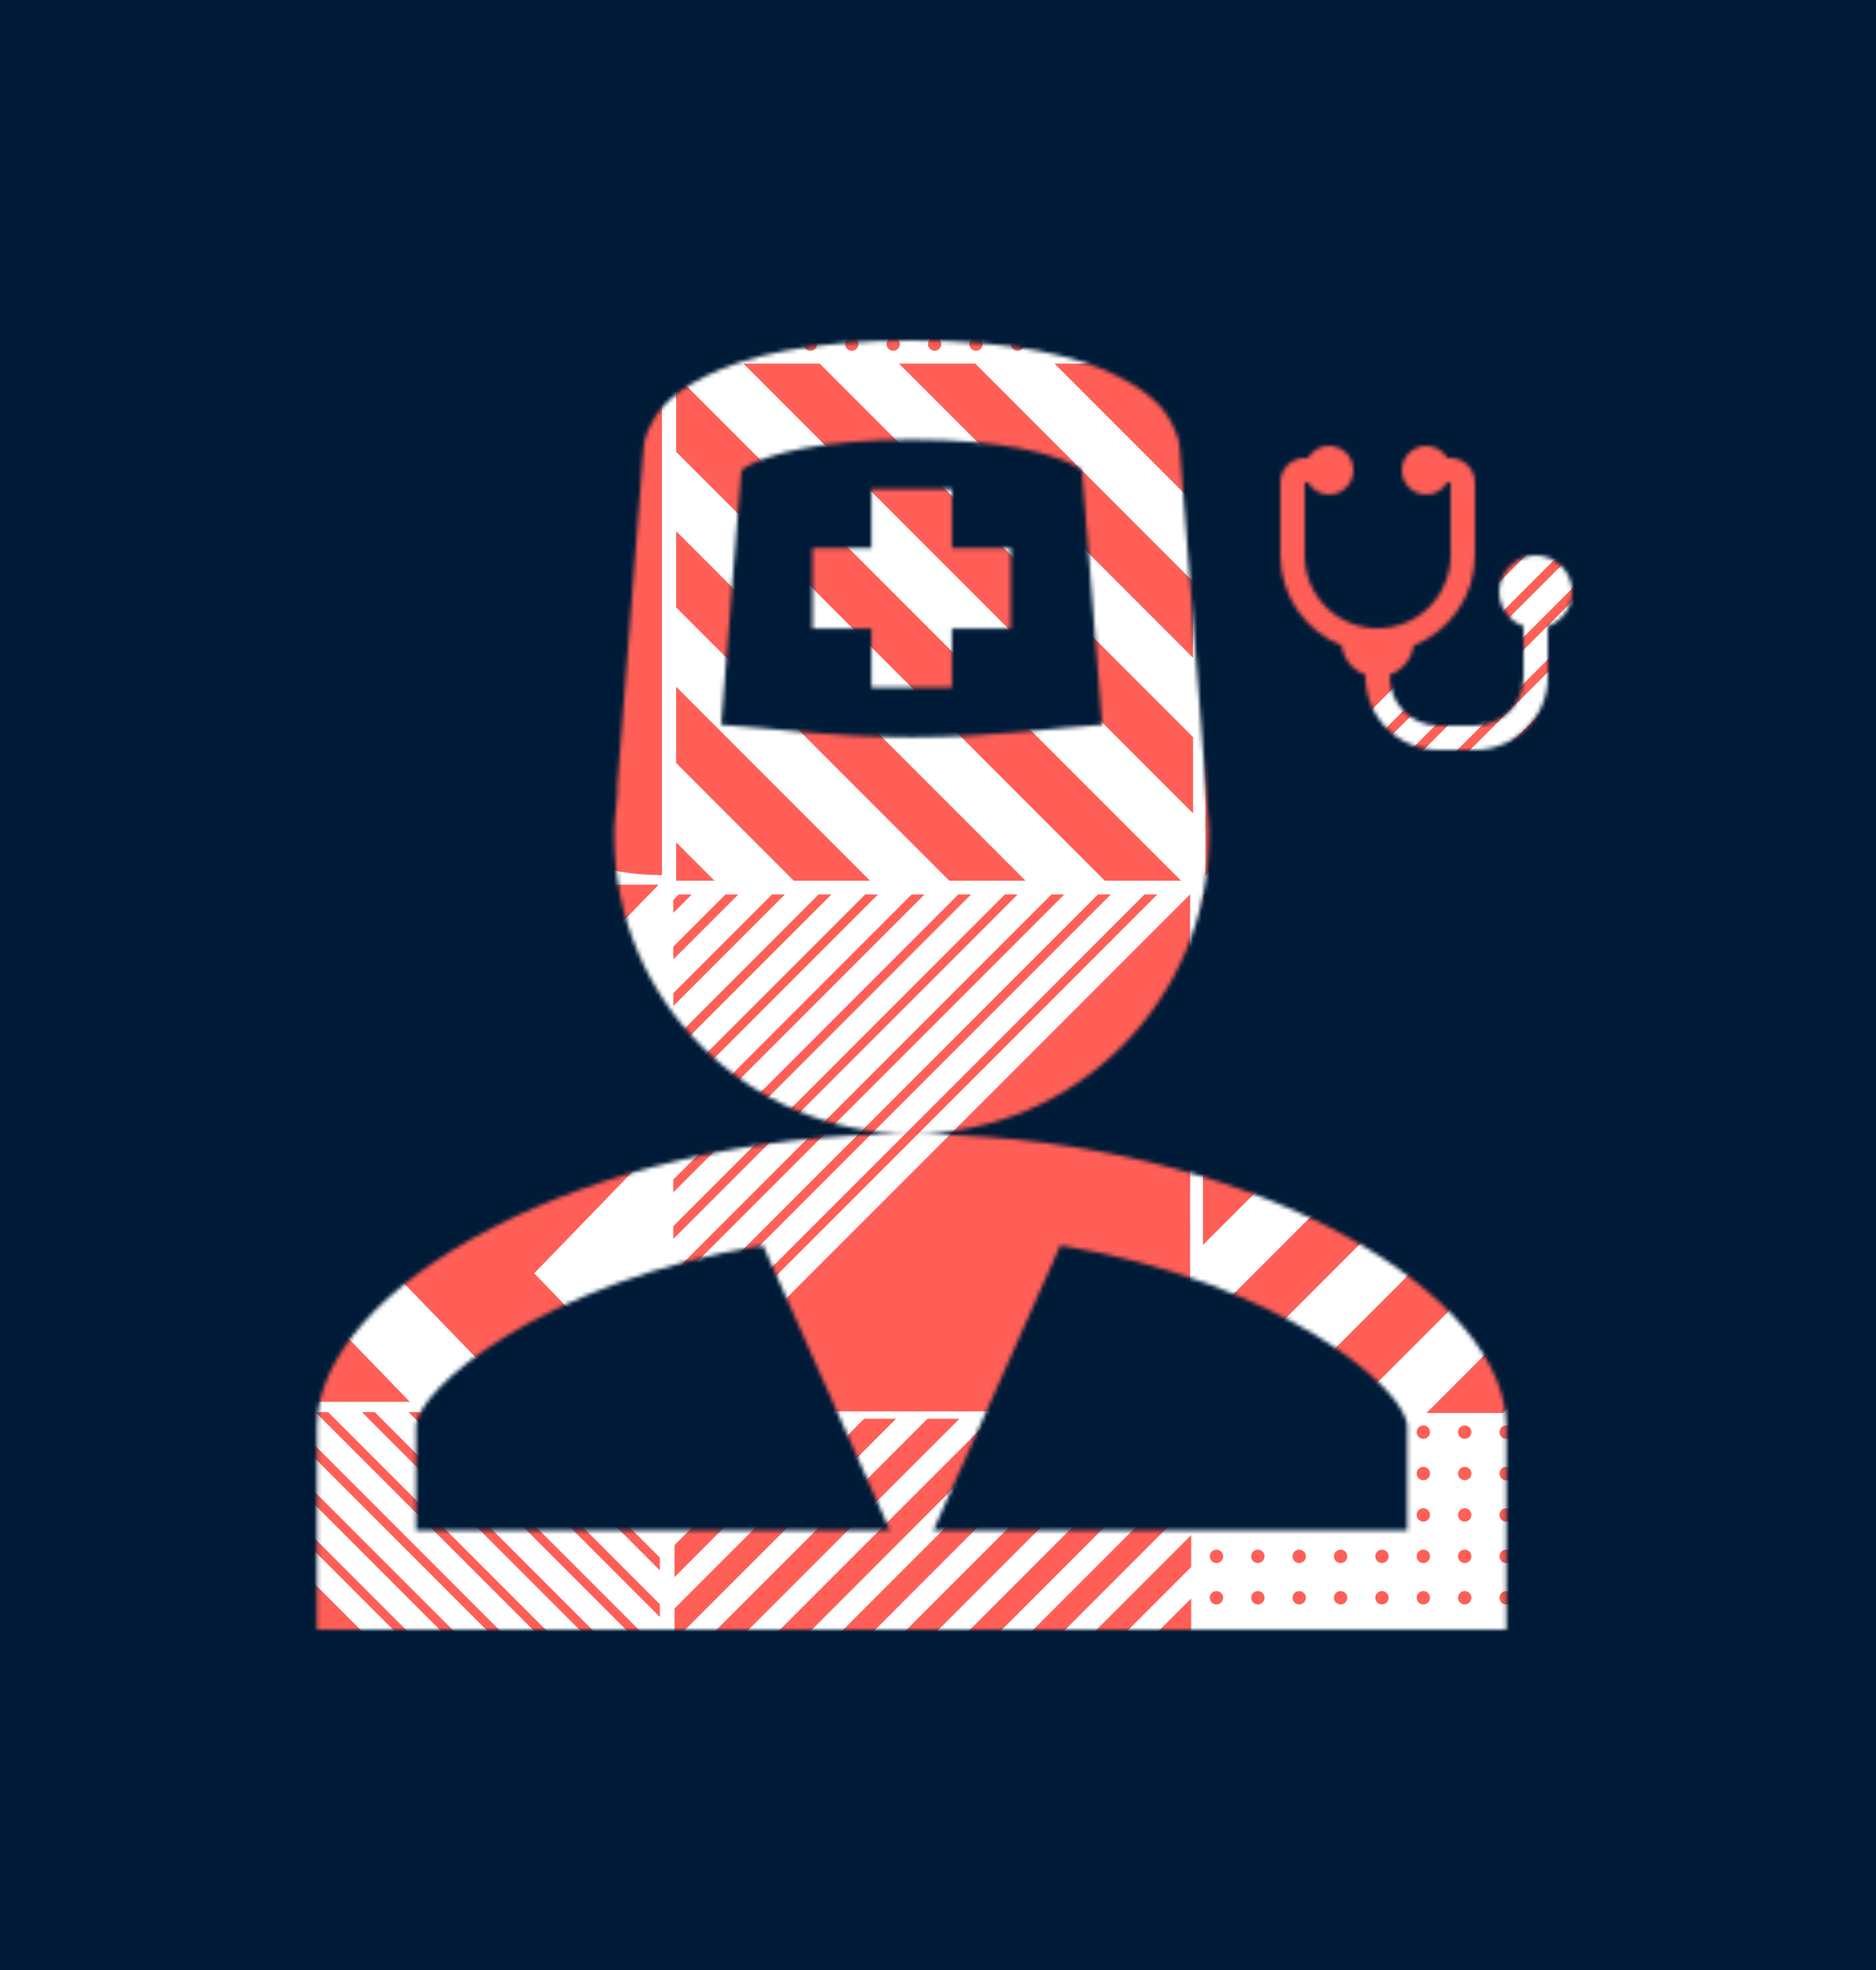 <svg xmlns="http://www.w3.org/2000/svg" width="463" height="486" viewBox="0 0 463 486" fill="none"><rect width="463" height="486" fill="#001B38"></rect><mask id="mask0_1005_3991" style="mask-type:alpha" maskUnits="userSpaceOnUse" x="66" y="84" width="331" height="318"><path d="M225 84C199.296 84 183.912 87.918 174.166 92.791C169.293 95.228 165.805 97.807 163.464 100.435C161.123 103.063 159.642 106.933 159.642 106.933C159.26 107.936 159.021 108.939 158.877 109.99L152.38 193.695C152.284 194.22 152.475 195.032 152.38 195.606L151.615 204.014C151.568 204.779 151.568 205.543 151.615 206.308C151.615 246.679 184.629 279.692 225 279.692C265.371 279.692 298.385 246.679 298.385 206.308C298.385 205.543 298.385 205.113 298.385 204.397C298.385 204.253 298.385 204.158 298.385 204.014L291.123 109.99C290.979 108.939 290.74 107.936 290.358 106.933C290.358 106.933 288.877 103.063 286.536 100.435C284.195 97.807 280.707 95.228 275.834 92.791C266.088 87.918 250.704 84 225 84ZM225 279.692C144.258 279.692 78.231 317.675 78.231 351.93V402H371.769V351.93C371.769 319.395 312.049 283.562 236.849 280.075C232.883 279.788 228.965 279.692 225 279.692ZM225 108.462C248.219 108.462 259.829 112.14 264.75 114.577C266.374 115.389 266.613 115.724 267.043 116.106L272.012 178.788C260.737 179.457 245.448 181.846 225 181.846C204.552 181.846 189.263 179.457 177.988 178.788L182.957 116.106C183.387 115.724 183.626 115.389 185.25 114.577C190.171 112.14 201.781 108.462 225 108.462ZM215.062 120.692V135.216H200.538V155.091H215.062V169.615H234.938V155.091H249.462V135.216H234.938V120.692H215.062ZM188.308 307.212L219.649 377.538H102.692V351.93C102.692 342.805 133.89 316.146 188.308 307.212ZM261.692 307.212C316.11 316.146 347.308 342.805 347.308 351.93V377.538H230.351L261.692 307.212Z" fill="black"></path><path d="M328 110C326.948 110.001 325.914 110.278 325.003 110.805C324.091 111.332 323.335 112.089 322.809 113H322C318.721 113 316 115.721 316 119V137C316 147.086 322.282 155.736 331.129 159.277C331.608 162.622 333.901 165.348 337 166.449V167C337 176.905 345.095 185 355 185H364C373.905 185 382 176.905 382 167V154.479C383.754 153.859 385.272 152.71 386.347 151.192C387.421 149.674 387.999 147.86 388 146C388 143.613 387.052 141.324 385.364 139.636C383.676 137.948 381.387 137 379 137C376.613 137 374.324 137.948 372.636 139.636C370.948 141.324 370 143.613 370 146C370.003 147.859 370.581 149.672 371.655 151.189C372.73 152.706 374.247 153.853 376 154.473V167C376 173.661 370.661 179 364 179H355C348.339 179 343 173.661 343 167V166.449C346.099 165.348 348.392 162.622 348.871 159.277C357.718 155.736 364 147.086 364 137V119C364 115.721 361.279 113 358 113H357.186C356.66 112.089 355.904 111.333 354.994 110.806C354.084 110.28 353.051 110.002 352 110C350.409 110 348.883 110.632 347.757 111.757C346.632 112.883 346 114.409 346 116C346 117.591 346.632 119.117 347.757 120.243C348.883 121.368 350.409 122 352 122C353.052 121.999 354.086 121.722 354.997 121.195C355.909 120.668 356.665 119.911 357.191 119H358V137C358 146.977 349.977 155 340 155C330.023 155 322 146.977 322 137V119H322.814C323.34 119.911 324.096 120.667 325.006 121.194C325.916 121.72 326.949 121.998 328 122C329.591 122 331.117 121.368 332.243 120.243C333.368 119.117 334 117.591 334 116C334 114.409 333.368 112.883 332.243 111.757C331.117 110.632 329.591 110 328 110Z" fill="black"></path></mask><g mask="url(#mask0_1005_3991)"><rect x="-238.367" y="-322.192" width="951.293" height="918.985" fill="white"></rect><path d="M424.831 314.288L390.542 348.577H409.406L424.831 333.154V314.288Z" fill="#FF5F57"></path><path d="M424.832 275.791L352.045 348.577H370.909L424.832 294.664V275.791Z" fill="#FF5F57"></path><path d="M424.832 237.294L313.546 348.577H332.42L424.832 256.166V237.294Z" fill="#FF5F57"></path><path d="M402.993 220.641L296.893 326.739V345.612L421.866 220.641H402.993Z" fill="#FF5F57"></path><path d="M364.496 220.639L296.893 288.249V307.114L383.368 220.639H364.496Z" fill="#FF5F57"></path><path d="M326.005 220.641L296.893 249.752V268.617L344.871 220.641H326.005Z" fill="#FF5F57"></path><path d="M296.893 220.641V230.127L306.379 220.641H296.893Z" fill="#FF5F57"></path><path d="M293.991 433.171V425.278L282.445 413.734L293.991 402.189V394.302L274.56 413.734L293.991 433.171Z" fill="#FF5F57"></path><path d="M293.991 448.797V440.912L266.813 413.734L293.991 386.556V378.671L258.926 413.734L293.991 448.797Z" fill="#FF5F57"></path><path d="M243.293 413.734L293.991 464.43V456.546L251.186 413.734L293.991 370.922V363.037L243.293 413.734Z" fill="#FF5F57"></path><path d="M291.424 477.492H293.989V472.172L235.553 413.736L293.989 355.297V349.977H291.424L227.668 413.736L291.424 477.492Z" fill="#FF5F57"></path><path d="M275.793 477.492H283.678L219.921 413.734L283.678 349.977H275.793L212.034 413.734L275.793 477.492Z" fill="#FF5F57"></path><path d="M260.159 477.492H268.053L204.295 413.734L268.053 349.977H260.159L196.403 413.734L260.159 477.492Z" fill="#FF5F57"></path><path d="M244.533 477.492H252.42L188.661 413.734L252.42 349.977H244.533L180.776 413.734L244.533 477.492Z" fill="#FF5F57"></path><path d="M166.475 415.066L228.901 477.492H236.786L173.028 413.734L236.786 349.977H228.901L166.475 412.402V415.066Z" fill="#FF5F57"></path><path d="M166.475 404.662L221.16 349.977H213.275L166.475 396.777V404.662Z" fill="#FF5F57"></path><path d="M166.475 389.029L205.528 349.977H197.641L166.475 381.144V389.029Z" fill="#FF5F57"></path><path d="M166.475 373.402L189.894 349.977H182.008L166.475 365.51V373.402Z" fill="#FF5F57"></path><path d="M174.268 349.977H166.475V357.771L174.268 349.977Z" fill="#FF5F57"></path><path fill-rule="evenodd" clip-rule="evenodd" d="M98.592 22.587H161.887V85.881L98.592 22.587Z" fill="#FF5F57"></path><path fill-rule="evenodd" clip-rule="evenodd" d="M35.291 22.587H98.594V85.881L35.291 22.587Z" fill="#FF5F57"></path><path fill-rule="evenodd" clip-rule="evenodd" d="M99.204 151.911C99.204 187.236 128.561 215.872 163.371 215.872V215.858V87.966V87.943C128.554 87.952 99.204 116.586 99.204 151.911Z" fill="#FF5F57"></path><path fill-rule="evenodd" clip-rule="evenodd" d="M99.466 151.913C99.466 187.238 71.913 215.874 35.297 215.874V215.858V87.968V87.945C71.913 87.952 99.466 116.588 99.466 151.913Z" fill="#FF5F57"></path><path fill-rule="evenodd" clip-rule="evenodd" d="M392.138 354.935C391.226 354.935 390.49 354.199 390.49 353.287C390.49 352.374 391.226 351.638 392.138 351.638C393.049 351.638 393.787 352.374 393.787 353.287C393.787 354.199 393.049 354.935 392.138 354.935Z" fill="#FF5F57"></path><path fill-rule="evenodd" clip-rule="evenodd" d="M392.138 365.148C391.226 365.148 390.49 364.412 390.49 363.498C390.49 362.586 391.226 361.851 392.138 361.851C393.049 361.851 393.787 362.586 393.787 363.498C393.787 364.412 393.049 365.148 392.138 365.148Z" fill="#FF5F57"></path><path fill-rule="evenodd" clip-rule="evenodd" d="M392.138 375.362C391.226 375.362 390.49 374.625 390.49 373.713C390.49 372.801 391.226 372.065 392.138 372.065C393.049 372.065 393.787 372.801 393.787 373.713C393.787 374.625 393.049 375.362 392.138 375.362Z" fill="#FF5F57"></path><path fill-rule="evenodd" clip-rule="evenodd" d="M392.138 385.575C391.226 385.575 390.49 384.838 390.49 383.926C390.49 383.014 391.226 382.278 392.138 382.278C393.049 382.278 393.787 383.014 393.787 383.926C393.787 384.838 393.049 385.575 392.138 385.575Z" fill="#FF5F57"></path><path fill-rule="evenodd" clip-rule="evenodd" d="M392.138 395.787C391.226 395.787 390.49 395.051 390.49 394.139C390.49 393.225 391.226 392.489 392.138 392.489C393.049 392.489 393.787 393.225 393.787 394.139C393.787 395.051 393.049 395.787 392.138 395.787Z" fill="#FF5F57"></path><path fill-rule="evenodd" clip-rule="evenodd" d="M381.925 354.935C381.013 354.935 380.277 354.199 380.277 353.287C380.277 352.374 381.013 351.638 381.925 351.638C382.836 351.638 383.572 352.374 383.572 353.287C383.572 354.199 382.836 354.935 381.925 354.935Z" fill="#FF5F57"></path><path fill-rule="evenodd" clip-rule="evenodd" d="M381.925 365.148C381.013 365.148 380.277 364.412 380.277 363.498C380.277 362.586 381.013 361.851 381.925 361.851C382.836 361.851 383.572 362.586 383.572 363.498C383.572 364.412 382.836 365.148 381.925 365.148Z" fill="#FF5F57"></path><path fill-rule="evenodd" clip-rule="evenodd" d="M381.925 375.362C381.013 375.362 380.277 374.625 380.277 373.713C380.277 372.801 381.013 372.065 381.925 372.065C382.836 372.065 383.572 372.801 383.572 373.713C383.572 374.625 382.836 375.362 381.925 375.362Z" fill="#FF5F57"></path><path fill-rule="evenodd" clip-rule="evenodd" d="M381.925 385.575C381.013 385.575 380.277 384.838 380.277 383.926C380.277 383.014 381.013 382.278 381.925 382.278C382.836 382.278 383.572 383.014 383.572 383.926C383.572 384.838 382.836 385.575 381.925 385.575Z" fill="#FF5F57"></path><path fill-rule="evenodd" clip-rule="evenodd" d="M381.925 395.787C381.013 395.787 380.277 395.051 380.277 394.139C380.277 393.225 381.013 392.489 381.925 392.489C382.836 392.489 383.572 393.225 383.572 394.139C383.572 395.051 382.836 395.787 381.925 395.787Z" fill="#FF5F57"></path><path fill-rule="evenodd" clip-rule="evenodd" d="M371.712 354.935C370.798 354.935 370.062 354.199 370.062 353.287C370.062 352.374 370.798 351.638 371.712 351.638C372.624 351.638 373.359 352.374 373.359 353.287C373.359 354.199 372.624 354.935 371.712 354.935Z" fill="#FF5F57"></path><path fill-rule="evenodd" clip-rule="evenodd" d="M371.712 365.148C370.798 365.148 370.062 364.412 370.062 363.498C370.062 362.586 370.798 361.851 371.712 361.851C372.624 361.851 373.359 362.586 373.359 363.498C373.359 364.412 372.624 365.148 371.712 365.148Z" fill="#FF5F57"></path><path fill-rule="evenodd" clip-rule="evenodd" d="M371.712 375.362C370.798 375.362 370.062 374.625 370.062 373.713C370.062 372.801 370.798 372.065 371.712 372.065C372.624 372.065 373.359 372.801 373.359 373.713C373.359 374.625 372.624 375.362 371.712 375.362Z" fill="#FF5F57"></path><path fill-rule="evenodd" clip-rule="evenodd" d="M371.712 385.575C370.798 385.575 370.062 384.838 370.062 383.926C370.062 383.014 370.798 382.278 371.712 382.278C372.624 382.278 373.359 383.014 373.359 383.926C373.359 384.838 372.624 385.575 371.712 385.575Z" fill="#FF5F57"></path><path fill-rule="evenodd" clip-rule="evenodd" d="M371.712 395.787C370.798 395.787 370.062 395.051 370.062 394.139C370.062 393.225 370.798 392.489 371.712 392.489C372.624 392.489 373.359 393.225 373.359 394.139C373.359 395.051 372.624 395.787 371.712 395.787Z" fill="#FF5F57"></path><path fill-rule="evenodd" clip-rule="evenodd" d="M361.499 354.935C360.587 354.935 359.851 354.199 359.851 353.287C359.851 352.374 360.587 351.638 361.499 351.638C362.411 351.638 363.146 352.374 363.146 353.287C363.146 354.199 362.411 354.935 361.499 354.935Z" fill="#FF5F57"></path><path fill-rule="evenodd" clip-rule="evenodd" d="M361.499 365.148C360.587 365.148 359.851 364.412 359.851 363.498C359.851 362.586 360.587 361.851 361.499 361.851C362.411 361.851 363.146 362.586 363.146 363.498C363.146 364.412 362.411 365.148 361.499 365.148Z" fill="#FF5F57"></path><path fill-rule="evenodd" clip-rule="evenodd" d="M361.499 375.362C360.587 375.362 359.851 374.625 359.851 373.713C359.851 372.801 360.587 372.065 361.499 372.065C362.411 372.065 363.146 372.801 363.146 373.713C363.146 374.625 362.411 375.362 361.499 375.362Z" fill="#FF5F57"></path><path fill-rule="evenodd" clip-rule="evenodd" d="M361.499 385.575C360.587 385.575 359.851 384.838 359.851 383.926C359.851 383.014 360.587 382.278 361.499 382.278C362.411 382.278 363.146 383.014 363.146 383.926C363.146 384.838 362.411 385.575 361.499 385.575Z" fill="#FF5F57"></path><path fill-rule="evenodd" clip-rule="evenodd" d="M361.499 395.787C360.587 395.787 359.851 395.051 359.851 394.139C359.851 393.225 360.587 392.489 361.499 392.489C362.411 392.489 363.146 393.225 363.146 394.139C363.146 395.051 362.411 395.787 361.499 395.787Z" fill="#FF5F57"></path><path fill-rule="evenodd" clip-rule="evenodd" d="M351.286 354.935C350.374 354.935 349.638 354.199 349.638 353.287C349.638 352.374 350.374 351.638 351.286 351.638C352.198 351.638 352.935 352.374 352.935 353.287C352.935 354.199 352.198 354.935 351.286 354.935Z" fill="#FF5F57"></path><path fill-rule="evenodd" clip-rule="evenodd" d="M351.286 365.148C350.374 365.148 349.638 364.412 349.638 363.498C349.638 362.586 350.374 361.851 351.286 361.851C352.198 361.851 352.935 362.586 352.935 363.498C352.935 364.412 352.198 365.148 351.286 365.148Z" fill="#FF5F57"></path><path fill-rule="evenodd" clip-rule="evenodd" d="M351.286 375.362C350.374 375.362 349.638 374.625 349.638 373.713C349.638 372.801 350.374 372.065 351.286 372.065C352.198 372.065 352.935 372.801 352.935 373.713C352.935 374.625 352.198 375.362 351.286 375.362Z" fill="#FF5F57"></path><path fill-rule="evenodd" clip-rule="evenodd" d="M351.286 385.575C350.374 385.575 349.638 384.838 349.638 383.926C349.638 383.014 350.374 382.278 351.286 382.278C352.198 382.278 352.935 383.014 352.935 383.926C352.935 384.838 352.198 385.575 351.286 385.575Z" fill="#FF5F57"></path><path fill-rule="evenodd" clip-rule="evenodd" d="M351.286 395.787C350.374 395.787 349.638 395.051 349.638 394.139C349.638 393.225 350.374 392.489 351.286 392.489C352.198 392.489 352.935 393.225 352.935 394.139C352.935 395.051 352.198 395.787 351.286 395.787Z" fill="#FF5F57"></path><path fill-rule="evenodd" clip-rule="evenodd" d="M341.073 354.935C340.161 354.935 339.425 354.199 339.425 353.287C339.425 352.374 340.161 351.638 341.073 351.638C341.986 351.638 342.722 352.374 342.722 353.287C342.722 354.199 341.986 354.935 341.073 354.935Z" fill="#FF5F57"></path><path fill-rule="evenodd" clip-rule="evenodd" d="M341.073 365.148C340.161 365.148 339.425 364.412 339.425 363.498C339.425 362.586 340.161 361.851 341.073 361.851C341.986 361.851 342.722 362.586 342.722 363.498C342.722 364.412 341.986 365.148 341.073 365.148Z" fill="#FF5F57"></path><path fill-rule="evenodd" clip-rule="evenodd" d="M341.073 375.362C340.161 375.362 339.425 374.625 339.425 373.713C339.425 372.801 340.161 372.065 341.073 372.065C341.986 372.065 342.722 372.801 342.722 373.713C342.722 374.625 341.986 375.362 341.073 375.362Z" fill="#FF5F57"></path><path fill-rule="evenodd" clip-rule="evenodd" d="M341.073 385.575C340.161 385.575 339.425 384.838 339.425 383.926C339.425 383.014 340.161 382.278 341.073 382.278C341.986 382.278 342.722 383.014 342.722 383.926C342.722 384.838 341.986 385.575 341.073 385.575Z" fill="#FF5F57"></path><path fill-rule="evenodd" clip-rule="evenodd" d="M341.073 395.787C340.161 395.787 339.425 395.051 339.425 394.139C339.425 393.225 340.161 392.489 341.073 392.489C341.986 392.489 342.722 393.225 342.722 394.139C342.722 395.051 341.986 395.787 341.073 395.787Z" fill="#FF5F57"></path><path fill-rule="evenodd" clip-rule="evenodd" d="M330.86 354.935C329.948 354.935 329.212 354.199 329.212 353.287C329.212 352.374 329.948 351.638 330.86 351.638C331.774 351.638 332.509 352.374 332.509 353.287C332.509 354.199 331.774 354.935 330.86 354.935Z" fill="#FF5F57"></path><path fill-rule="evenodd" clip-rule="evenodd" d="M330.86 365.148C329.948 365.148 329.212 364.412 329.212 363.498C329.212 362.586 329.948 361.851 330.86 361.851C331.774 361.851 332.509 362.586 332.509 363.498C332.509 364.412 331.774 365.148 330.86 365.148Z" fill="#FF5F57"></path><path fill-rule="evenodd" clip-rule="evenodd" d="M330.86 375.362C329.948 375.362 329.212 374.625 329.212 373.713C329.212 372.801 329.948 372.065 330.86 372.065C331.774 372.065 332.509 372.801 332.509 373.713C332.509 374.625 331.774 375.362 330.86 375.362Z" fill="#FF5F57"></path><path fill-rule="evenodd" clip-rule="evenodd" d="M330.86 385.575C329.948 385.575 329.212 384.838 329.212 383.926C329.212 383.014 329.948 382.278 330.86 382.278C331.774 382.278 332.509 383.014 332.509 383.926C332.509 384.838 331.774 385.575 330.86 385.575Z" fill="#FF5F57"></path><path fill-rule="evenodd" clip-rule="evenodd" d="M330.86 395.787C329.948 395.787 329.212 395.051 329.212 394.139C329.212 393.225 329.948 392.489 330.86 392.489C331.774 392.489 332.509 393.225 332.509 394.139C332.509 395.051 331.774 395.787 330.86 395.787Z" fill="#FF5F57"></path><path fill-rule="evenodd" clip-rule="evenodd" d="M320.647 354.935C319.735 354.935 318.999 354.199 318.999 353.287C318.999 352.374 319.735 351.638 320.647 351.638C321.561 351.638 322.296 352.374 322.296 353.287C322.296 354.199 321.561 354.935 320.647 354.935Z" fill="#FF5F57"></path><path fill-rule="evenodd" clip-rule="evenodd" d="M320.647 365.148C319.735 365.148 318.999 364.412 318.999 363.498C318.999 362.586 319.735 361.851 320.647 361.851C321.561 361.851 322.296 362.586 322.296 363.498C322.296 364.412 321.561 365.148 320.647 365.148Z" fill="#FF5F57"></path><path fill-rule="evenodd" clip-rule="evenodd" d="M320.647 375.362C319.735 375.362 318.999 374.625 318.999 373.713C318.999 372.801 319.735 372.065 320.647 372.065C321.561 372.065 322.296 372.801 322.296 373.713C322.296 374.625 321.561 375.362 320.647 375.362Z" fill="#FF5F57"></path><path fill-rule="evenodd" clip-rule="evenodd" d="M320.647 385.575C319.735 385.575 318.999 384.838 318.999 383.926C318.999 383.014 319.735 382.278 320.647 382.278C321.561 382.278 322.296 383.014 322.296 383.926C322.296 384.838 321.561 385.575 320.647 385.575Z" fill="#FF5F57"></path><path fill-rule="evenodd" clip-rule="evenodd" d="M320.647 395.787C319.735 395.787 318.999 395.051 318.999 394.139C318.999 393.225 319.735 392.489 320.647 392.489C321.561 392.489 322.296 393.225 322.296 394.139C322.296 395.051 321.561 395.787 320.647 395.787Z" fill="#FF5F57"></path><path fill-rule="evenodd" clip-rule="evenodd" d="M310.434 354.935C309.522 354.935 308.786 354.199 308.786 353.287C308.786 352.374 309.522 351.638 310.434 351.638C311.346 351.638 312.082 352.374 312.082 353.287C312.082 354.199 311.346 354.935 310.434 354.935Z" fill="#FF5F57"></path><path fill-rule="evenodd" clip-rule="evenodd" d="M310.434 365.148C309.522 365.148 308.786 364.412 308.786 363.498C308.786 362.586 309.522 361.851 310.434 361.851C311.346 361.851 312.082 362.586 312.082 363.498C312.082 364.412 311.346 365.148 310.434 365.148Z" fill="#FF5F57"></path><path fill-rule="evenodd" clip-rule="evenodd" d="M310.434 375.362C309.522 375.362 308.786 374.625 308.786 373.713C308.786 372.801 309.522 372.065 310.434 372.065C311.346 372.065 312.082 372.801 312.082 373.713C312.082 374.625 311.346 375.362 310.434 375.362Z" fill="#FF5F57"></path><path fill-rule="evenodd" clip-rule="evenodd" d="M310.434 385.575C309.522 385.575 308.786 384.838 308.786 383.926C308.786 383.014 309.522 382.278 310.434 382.278C311.346 382.278 312.082 383.014 312.082 383.926C312.082 384.838 311.346 385.575 310.434 385.575Z" fill="#FF5F57"></path><path fill-rule="evenodd" clip-rule="evenodd" d="M310.434 395.787C309.522 395.787 308.786 395.051 308.786 394.139C308.786 393.225 309.522 392.489 310.434 392.489C311.346 392.489 312.082 393.225 312.082 394.139C312.082 395.051 311.346 395.787 310.434 395.787Z" fill="#FF5F57"></path><path fill-rule="evenodd" clip-rule="evenodd" d="M300.221 354.935C299.309 354.935 298.573 354.199 298.573 353.287C298.573 352.374 299.309 351.638 300.221 351.638C301.133 351.638 301.869 352.374 301.869 353.287C301.869 354.199 301.133 354.935 300.221 354.935Z" fill="#FF5F57"></path><path fill-rule="evenodd" clip-rule="evenodd" d="M300.221 365.148C299.309 365.148 298.573 364.412 298.573 363.498C298.573 362.586 299.309 361.851 300.221 361.851C301.133 361.851 301.869 362.586 301.869 363.498C301.869 364.412 301.133 365.148 300.221 365.148Z" fill="#FF5F57"></path><path fill-rule="evenodd" clip-rule="evenodd" d="M300.221 375.362C299.309 375.362 298.573 374.625 298.573 373.713C298.573 372.801 299.309 372.065 300.221 372.065C301.133 372.065 301.869 372.801 301.869 373.713C301.869 374.625 301.133 375.362 300.221 375.362Z" fill="#FF5F57"></path><path fill-rule="evenodd" clip-rule="evenodd" d="M300.221 385.575C299.309 385.575 298.573 384.838 298.573 383.926C298.573 383.014 299.309 382.278 300.221 382.278C301.133 382.278 301.869 383.014 301.869 383.926C301.869 384.838 301.133 385.575 300.221 385.575Z" fill="#FF5F57"></path><path fill-rule="evenodd" clip-rule="evenodd" d="M300.221 395.787C299.309 395.787 298.573 395.051 298.573 394.139C298.573 393.225 299.309 392.489 300.221 392.489C301.133 392.489 301.869 393.225 301.869 394.139C301.869 395.051 301.133 395.787 300.221 395.787Z" fill="#FF5F57"></path><path d="M293.709 348.15V347.33L292.882 348.15H293.709Z" fill="#FF5F57"></path><path d="M284.545 348.15L293.709 338.993V335.839L281.391 348.15H284.545Z" fill="#FF5F57"></path><path d="M273.054 348.15L293.709 327.502V324.348L269.898 348.15H273.054Z" fill="#FF5F57"></path><path d="M261.561 348.15L293.709 316.011V312.848L258.407 348.15H261.561Z" fill="#FF5F57"></path><path d="M250.07 348.15L293.707 304.511V301.357L246.916 348.15H250.07Z" fill="#FF5F57"></path><path d="M238.579 348.15L293.709 293.02V289.866L235.426 348.15H238.579Z" fill="#FF5F57"></path><path d="M227.086 348.15L293.707 281.529V278.374L223.926 348.15H227.086Z" fill="#FF5F57"></path><path d="M215.588 348.15L293.709 270.036V266.883L212.435 348.15H215.588Z" fill="#FF5F57"></path><path d="M204.097 348.15L293.709 258.546V255.392L200.942 348.15H204.097Z" fill="#FF5F57"></path><path d="M192.607 348.15L293.709 247.055V243.899L189.451 348.15H192.607Z" fill="#FF5F57"></path><path d="M181.114 348.15L293.708 235.564L293.709 232.401L177.96 348.15H181.114Z" fill="#FF5F57"></path><path d="M169.623 348.15L293.709 224.071V220.91L166.469 348.15H169.623Z" fill="#FF5F57"></path><path d="M166.186 340.096L285.647 220.634H282.493L166.186 336.941V340.096Z" fill="#FF5F57"></path><path d="M166.186 328.604L274.156 220.634H271.002L166.186 325.443V328.604Z" fill="#FF5F57"></path><path d="M166.186 317.106L262.665 220.636H259.509L166.186 313.952V317.106Z" fill="#FF5F57"></path><path d="M166.186 305.615L251.172 220.636H248.018L166.186 302.459V305.615Z" fill="#FF5F57"></path><path d="M166.186 294.122L239.681 220.636H236.519L166.186 290.968V294.122Z" fill="#FF5F57"></path><path d="M166.186 282.631L228.183 220.634H225.028L166.186 279.476V282.631Z" fill="#FF5F57"></path><path d="M166.186 271.14L216.69 220.634H213.537L166.186 267.985V271.14Z" fill="#FF5F57"></path><path d="M166.186 259.648L205.199 220.634H202.046L166.186 256.494V259.648Z" fill="#FF5F57"></path><path d="M166.186 248.157L193.709 220.634H190.553L166.186 244.996V248.157Z" fill="#FF5F57"></path><path d="M166.186 236.659L182.216 220.636H179.062L166.186 233.503V236.659Z" fill="#FF5F57"></path><path d="M166.186 225.166L170.725 220.634H167.571L166.186 222.012V225.166Z" fill="#FF5F57"></path><path fill-rule="evenodd" clip-rule="evenodd" d="M166.186 348.147L293.709 220.632V348.147H166.186Z" fill="#FF5F57"></path><path d="M35.291 397.784L113.436 475.936H116.591L35.291 394.629V397.784Z" fill="#FF5F57"></path><path d="M35.291 386.288L124.932 475.936H128.087L35.291 383.133V386.288Z" fill="#FF5F57"></path><path d="M35.291 374.792L136.435 475.936H139.591L35.291 371.635V374.792Z" fill="#FF5F57"></path><path d="M35.291 363.294L147.932 475.934H151.087L35.291 360.138V363.294Z" fill="#FF5F57"></path><path d="M35.291 351.799L159.428 475.936H162.583L35.291 348.644V351.799Z" fill="#FF5F57"></path><path d="M43.356 348.36L162.86 467.871V464.714L46.511 348.36H43.356Z" fill="#FF5F57"></path><path d="M54.852 348.36L162.86 456.375V453.22L58.008 348.36H54.852Z" fill="#FF5F57"></path><path d="M66.349 348.36L162.858 444.879V441.723L69.504 348.36H66.349Z" fill="#FF5F57"></path><path d="M77.845 348.36L162.86 433.382V430.227L81 348.36H77.845Z" fill="#FF5F57"></path><path d="M89.341 348.36L162.86 421.886V418.731L92.496 348.36H89.341Z" fill="#FF5F57"></path><path d="M100.837 348.36L162.86 410.39V407.227L103.993 348.36H100.837Z" fill="#FF5F57"></path><path d="M112.334 348.36L162.86 398.886V395.731L115.489 348.36H112.334Z" fill="#FF5F57"></path><path d="M123.83 348.36L162.86 387.39V384.235L126.992 348.36H123.83Z" fill="#FF5F57"></path><path d="M135.333 348.36L162.86 375.894V372.738L138.489 348.36H135.333Z" fill="#FF5F57"></path><path d="M146.83 348.36L162.86 364.398V361.242L149.985 348.36H146.83Z" fill="#FF5F57"></path><path d="M158.326 348.36L162.86 352.901V349.746L161.481 348.36H158.326Z" fill="#FF5F57"></path><path fill-rule="evenodd" clip-rule="evenodd" d="M35.293 348.36L162.862 475.936H35.293V348.36Z" fill="#FF5F57"></path><path d="M101.514 282.026L70.457 249.944L101.146 218.243H66.62L35.922 249.944L66.987 282.026L35.922 314.11L66.62 345.811H101.146L70.457 314.11L101.514 282.026Z" fill="#FF5F57"></path><path d="M162.901 282.025L131.844 249.943L162.533 218.241H127.999L97.308 249.943L128.367 282.025L97.308 314.108L128.007 345.81H162.533L131.844 314.108L162.901 282.025Z" fill="#FF5F57"></path><path d="M297.504 88.539V89.359L298.331 88.539H297.504Z" fill="#FF5F57"></path><path d="M306.672 88.539L297.504 97.7V100.863L309.827 88.539H306.672Z" fill="#FF5F57"></path><path d="M318.168 88.539L297.504 109.203V112.359L321.324 88.539H318.168Z" fill="#FF5F57"></path><path d="M329.665 88.539L297.504 120.7V123.855L332.82 88.539H329.665Z" fill="#FF5F57"></path><path d="M341.161 88.539L297.504 132.196V135.351L344.316 88.539H341.161Z" fill="#FF5F57"></path><path d="M352.655 88.539L297.504 143.692V146.848L355.813 88.539H352.655Z" fill="#FF5F57"></path><path d="M364.153 88.539L297.505 155.189V158.344L367.309 88.539H364.153Z" fill="#FF5F57"></path><path d="M375.657 88.539L297.504 166.685V169.84L378.812 88.539H375.657Z" fill="#FF5F57"></path><path d="M387.153 88.539L297.504 178.179V181.335L390.309 88.539H387.153Z" fill="#FF5F57"></path><path d="M398.649 88.539L297.505 189.685V192.84L401.805 88.539H398.649Z" fill="#FF5F57"></path><path d="M410.146 88.539L297.504 201.181V204.336L413.301 88.539H410.146Z" fill="#FF5F57"></path><path d="M421.642 88.539L297.505 212.675V215.831L424.797 88.539H421.642Z" fill="#FF5F57"></path><path d="M425.081 96.605L305.57 216.109H308.725L425.081 99.76V96.605Z" fill="#FF5F57"></path><path d="M425.081 108.1L317.066 216.107H320.222L425.081 111.255V108.1Z" fill="#FF5F57"></path><path d="M425.081 119.596L328.562 216.107H331.718L425.081 122.751V119.596Z" fill="#FF5F57"></path><path d="M425.081 131.092L340.059 216.107H343.214L425.081 134.248V131.092Z" fill="#FF5F57"></path><path d="M425.081 142.59L351.555 216.107H354.71L425.081 145.746V142.59Z" fill="#FF5F57"></path><path d="M425.081 154.085L363.049 216.107H366.214L425.081 157.24V154.085Z" fill="#FF5F57"></path><path d="M425.081 165.581L374.555 216.107H377.71L425.081 168.736V165.581Z" fill="#FF5F57"></path><path d="M425.081 177.077L386.051 216.109H389.207L425.081 180.242V177.077Z" fill="#FF5F57"></path><path fill-rule="evenodd" clip-rule="evenodd" d="M425.079 88.544L297.504 216.113V88.544H425.079Z" fill="#FF5F57"></path><path d="M260.26 89.693L294.449 123.884V105.064L279.07 89.693H260.26Z" fill="#FF5F57"></path><path d="M221.872 89.693L294.449 162.269V143.452L240.69 89.693H221.872Z" fill="#FF5F57"></path><path d="M183.485 89.693L294.449 200.65V181.839L202.304 89.693H183.485Z" fill="#FF5F57"></path><path d="M166.88 111.461L272.673 217.263H291.493L166.88 92.651V111.461Z" fill="#FF5F57"></path><path d="M166.88 149.849L234.295 217.263H253.105L166.88 131.038V149.849Z" fill="#FF5F57"></path><path d="M166.88 188.234L195.909 217.261H214.72L166.88 169.415V188.234Z" fill="#FF5F57"></path><path d="M166.88 217.261H176.339L166.88 207.802V217.261Z" fill="#FF5F57"></path><path fill-rule="evenodd" clip-rule="evenodd" d="M291.986 86.525C291.074 86.525 290.338 85.789 290.338 84.879C290.338 83.967 291.074 83.231 291.986 83.231C292.898 83.231 293.632 83.967 293.632 84.879C293.632 85.782 292.898 86.525 291.986 86.525Z" fill="#FF5F57"></path><path d="M280.122 84.879C280.122 85.787 280.86 86.525 281.77 86.525C282.678 86.525 283.416 85.787 283.416 84.879C283.416 83.969 282.678 83.231 281.77 83.231C280.86 83.231 280.122 83.969 280.122 84.879Z" fill="#FF5F57"></path><path fill-rule="evenodd" clip-rule="evenodd" d="M271.544 86.525C270.634 86.525 269.898 85.789 269.898 84.879C269.898 83.967 270.634 83.231 271.544 83.231C272.456 83.231 273.192 83.967 273.192 84.879C273.199 85.782 272.456 86.525 271.544 86.525Z" fill="#FF5F57"></path><path fill-rule="evenodd" clip-rule="evenodd" d="M261.326 86.525C260.416 86.525 259.68 85.789 259.68 84.879C259.68 83.967 260.416 83.231 261.326 83.231C262.238 83.231 262.974 83.967 262.974 84.879C262.974 85.782 262.238 86.525 261.326 86.525Z" fill="#FF5F57"></path><path fill-rule="evenodd" clip-rule="evenodd" d="M251.109 86.525C250.199 86.525 249.463 85.789 249.463 84.879C249.463 83.967 250.199 83.231 251.109 83.231C252.021 83.231 252.757 83.967 252.757 84.879C252.757 85.782 252.014 86.525 251.109 86.525Z" fill="#FF5F57"></path><path fill-rule="evenodd" clip-rule="evenodd" d="M240.886 86.525C239.974 86.525 239.24 85.789 239.24 84.879C239.24 83.967 239.974 83.231 240.886 83.231C241.797 83.231 242.532 83.967 242.532 84.879C242.532 85.782 241.797 86.525 240.886 86.525Z" fill="#FF5F57"></path><path fill-rule="evenodd" clip-rule="evenodd" d="M230.669 86.525C229.757 86.525 229.021 85.789 229.021 84.879C229.021 83.967 229.757 83.231 230.669 83.231C231.579 83.231 232.315 83.967 232.315 84.879C232.315 85.782 231.579 86.525 230.669 86.525Z" fill="#FF5F57"></path><path fill-rule="evenodd" clip-rule="evenodd" d="M220.444 86.525C219.532 86.525 218.796 85.789 218.796 84.879C218.796 83.967 219.532 83.231 220.444 83.231C221.354 83.231 222.089 83.967 222.089 84.879C222.089 85.782 221.354 86.525 220.444 86.525Z" fill="#FF5F57"></path><path d="M208.579 84.879C208.579 85.787 209.317 86.525 210.227 86.525C211.135 86.525 211.873 85.787 211.873 84.879C211.873 83.969 211.135 83.231 210.227 83.231C209.317 83.231 208.579 83.969 208.579 84.879Z" fill="#FF5F57"></path><path fill-rule="evenodd" clip-rule="evenodd" d="M200.001 86.525C199.09 86.525 198.356 85.789 198.356 84.879C198.356 83.967 199.09 83.231 200.001 83.231C200.913 83.231 201.647 83.967 201.647 84.879C201.656 85.782 200.913 86.525 200.001 86.525Z" fill="#FF5F57"></path><path fill-rule="evenodd" clip-rule="evenodd" d="M189.785 86.525C188.873 86.525 188.137 85.789 188.137 84.879C188.137 83.967 188.873 83.231 189.785 83.231C190.695 83.231 191.431 83.967 191.431 84.879C191.431 85.782 190.695 86.525 189.785 86.525Z" fill="#FF5F57"></path><path fill-rule="evenodd" clip-rule="evenodd" d="M179.567 86.525C178.657 86.525 177.921 85.789 177.921 84.879C177.921 83.967 178.657 83.231 179.567 83.231C180.478 83.231 181.214 83.967 181.214 84.879C181.214 85.782 180.471 86.525 179.567 86.525Z" fill="#FF5F57"></path><path fill-rule="evenodd" clip-rule="evenodd" d="M169.343 86.525C168.431 86.525 167.695 85.789 167.695 84.879C167.695 83.967 168.431 83.231 169.343 83.231C170.253 83.231 170.989 83.967 170.989 84.879C170.989 85.782 170.253 86.525 169.343 86.525Z" fill="#FF5F57"></path><path fill-rule="evenodd" clip-rule="evenodd" d="M361.298 85.324C396.582 85.324 425.189 58.15 425.189 22.191H425.173H297.421H297.398C297.398 58.15 326.012 85.324 361.298 85.324Z" fill="#FF5F57"></path></g></svg>